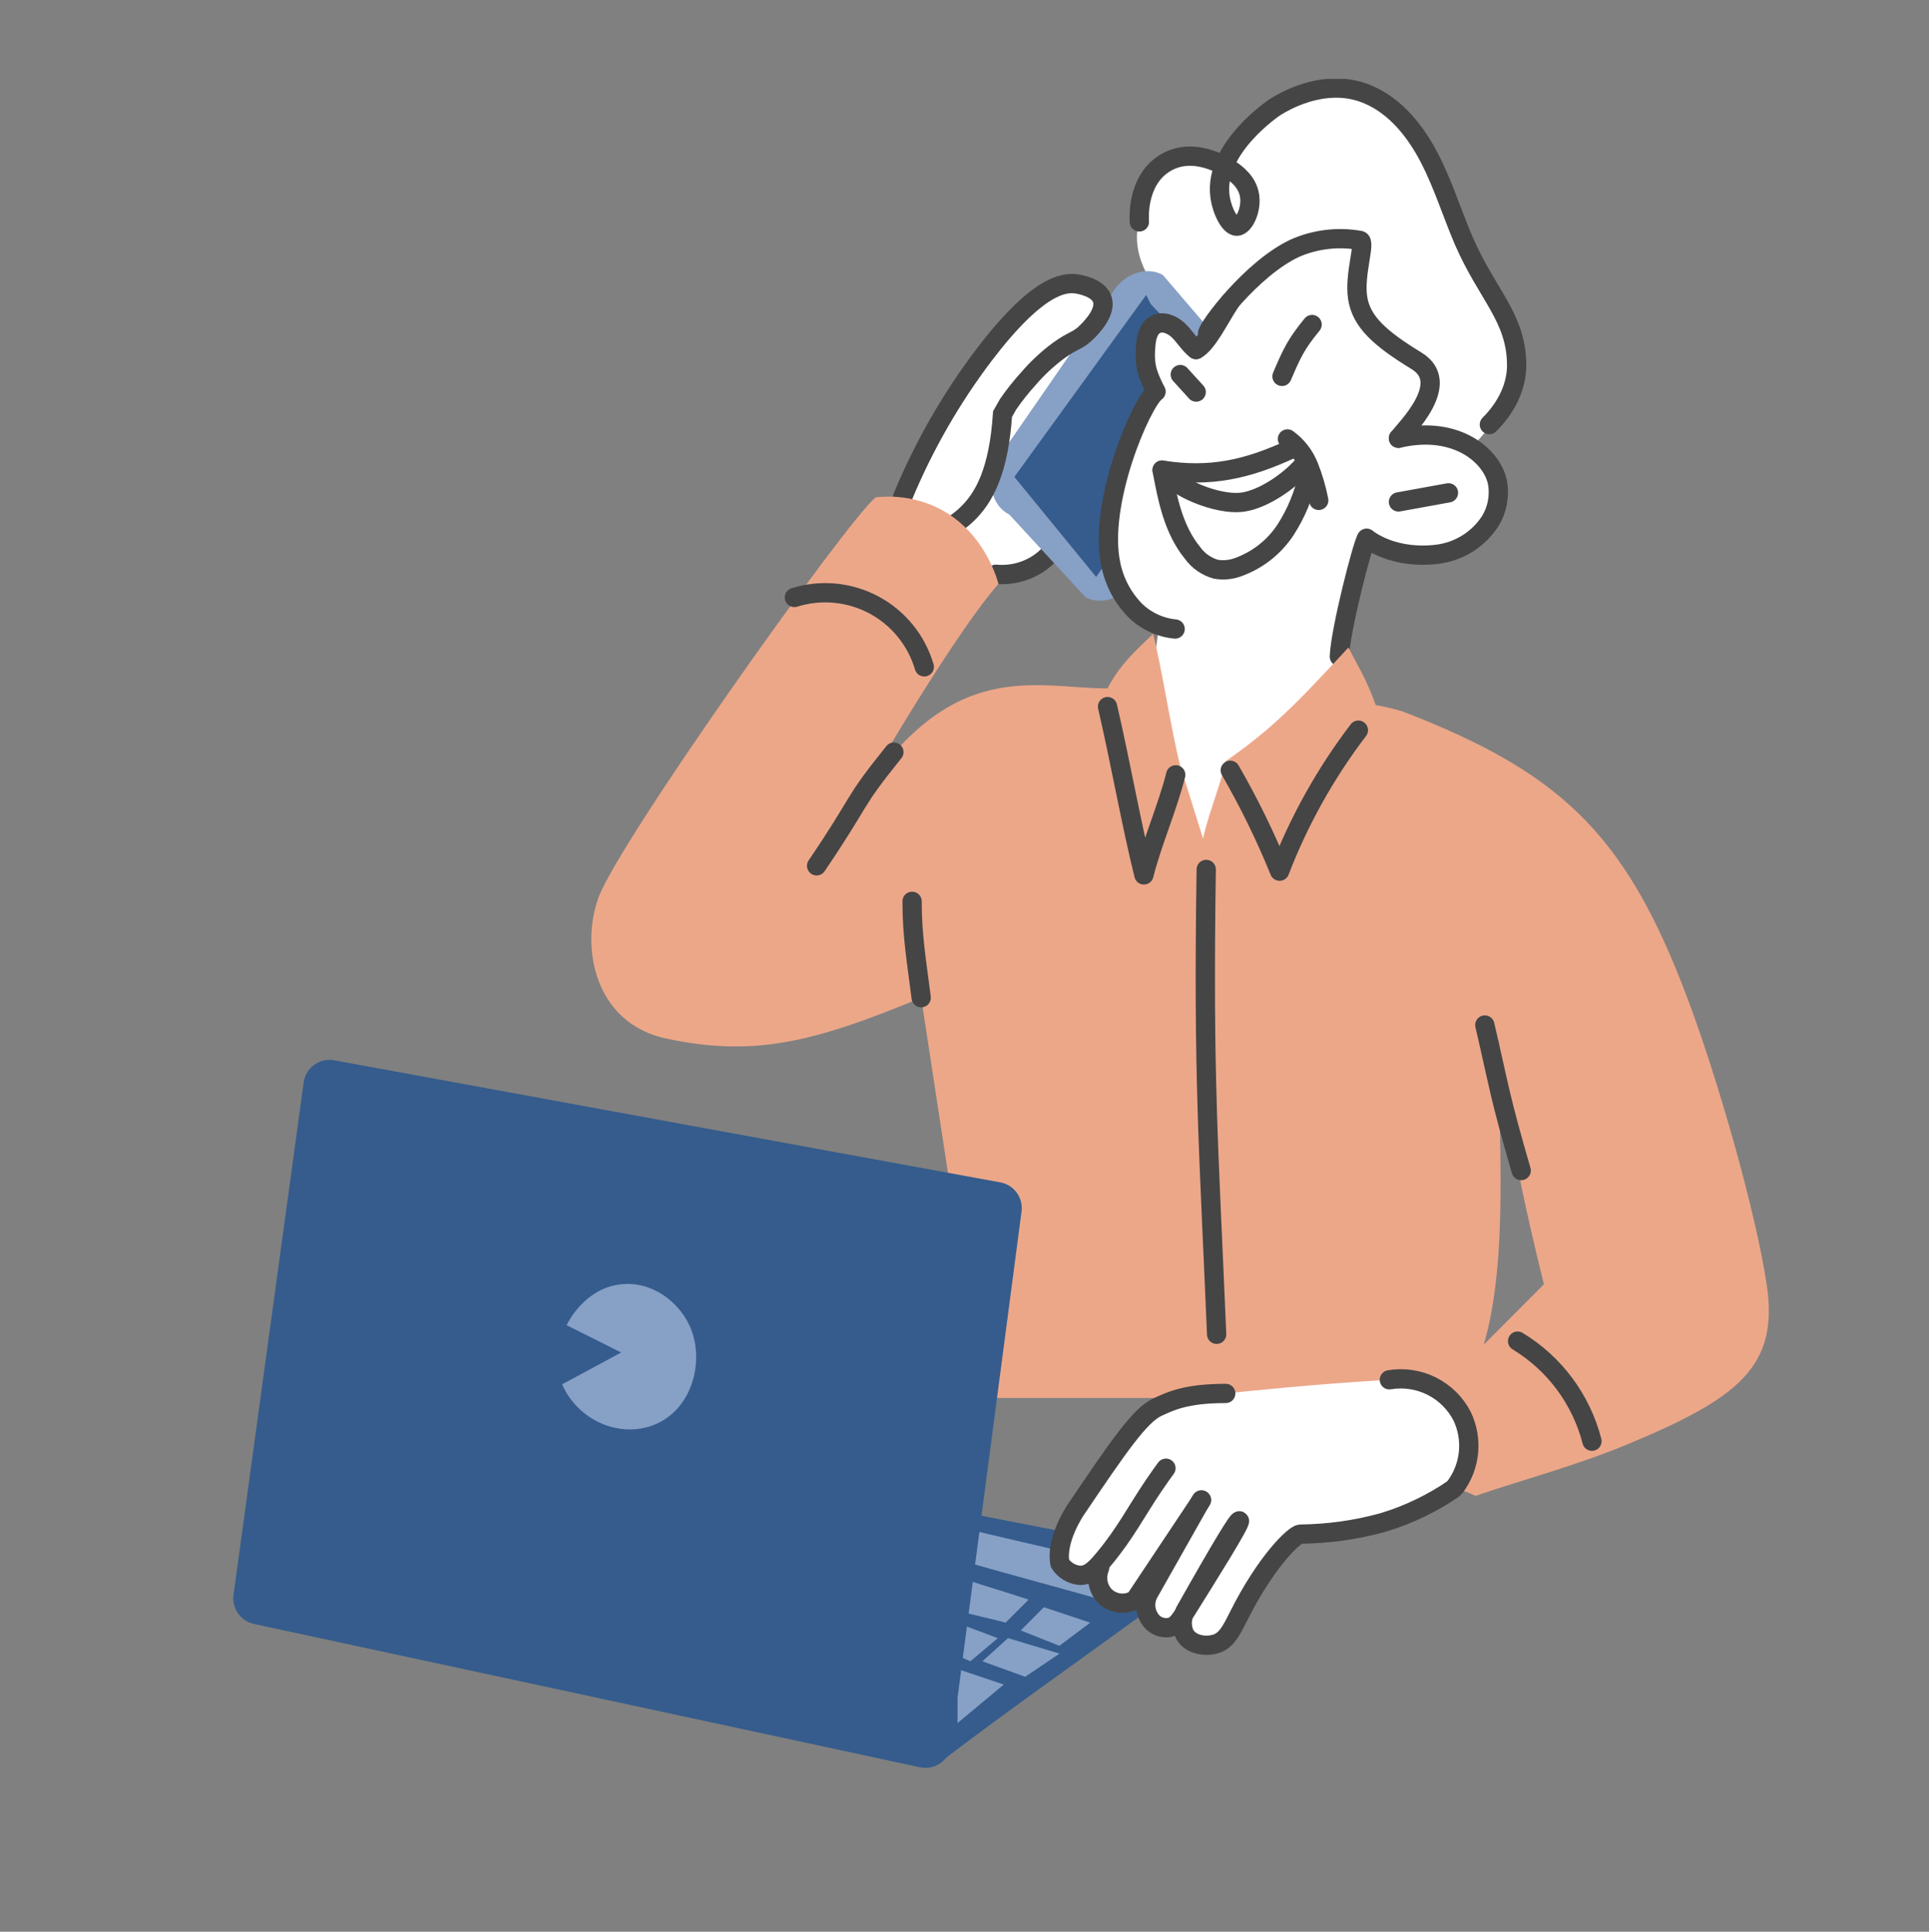 <svg width="680" height="681" viewBox="0 0 680 681" fill="none" xmlns="http://www.w3.org/2000/svg"><rect x="0" y="0" width="680" height="681" fill="#808080" stroke="none"/><g clip-path="url(#clip0_187_2334)"><path d="M406.449 236.274L411.256 200.997C421.962 194.302 432.14 186.798 441.701 178.548C478.107 147.136 488.17 119.765 510.603 119.219C516.115 119.091 524.383 120.534 534.639 128.84C533.178 135.694 530.462 142.218 526.627 148.082C524.326 151.581 521.639 154.808 518.615 157.703C519.16 158.104 529.335 165.881 528.229 176.945C527.171 187.496 516.307 196.78 502.591 196.187L481.76 191.376L472.146 242.688C461.666 266.467 452.052 287.585 443.303 306.827C441.092 311.638 437.567 319.126 430.484 321.259C420.181 324.353 408.243 314.412 403.244 308.431C382.862 284.058 405.167 238.807 406.449 236.274Z" fill="white"/><path d="M411.257 106.391C408.581 103.424 397.669 91.318 401.643 77.528C402.091 75.925 404.287 68.324 411.257 64.7C421.817 59.2 436.222 66.592 443.304 75.925C444.266 77.207 453.463 89.731 448.112 103.184C447.647 104.37 442.728 116.172 432.088 117.615C422.474 118.898 415.327 110.913 411.257 106.391Z" fill="white"/><path d="M384.016 106.39C387.413 105.348 394.56 103.183 401.642 106.39C411.673 110.848 418.131 124.301 416.064 135.253C413.276 150.117 397.092 148.161 384.016 170.53C378.104 180.632 378.809 185.49 371.197 192.979C367.656 196.474 359.308 204.684 347.162 204.203C339.15 203.882 328.366 199.681 324.729 191.375C322.421 186.1 323.591 180.6 351.969 138.46C364.788 119.555 371.47 110.255 384.016 106.39Z" fill="white"/><path d="M351.056 202.44C356.395 202.936 361.742 201.577 366.198 198.592C370.636 195.568 373.904 191.115 375.46 185.973" stroke="#454545" stroke-width="6.797" stroke-miterlimit="10" stroke-linecap="round"/><path d="M434.62 125.778L409.895 96.915C403.774 93.564 395.586 96.739 391.628 104.003L351.569 162.001C347.515 169.409 349.422 178.18 355.783 181.387L382.735 210.618C388.616 213.585 396.259 210.715 400.361 204.044L438.177 145.757C442.567 138.349 440.004 130.829 434.62 125.778Z" fill="#87A0C6"/><path d="M404.046 103.985L357.577 168.125L386.42 203.401L432.889 136.055L405.648 107.192" fill="#355C8C"/><path d="M501.856 163.811C514.146 145.596 515.572 135.414 515.956 130.763C516.501 124.205 517.447 112.917 510.524 103.504C499.18 88.175 474.904 89.073 461.572 92.617C455.579 94.22 442.632 97.764 434.332 108.956C429.525 115.37 428.483 122.105 423.5 123.019C416.465 124.333 410.825 112.869 407.139 114.392C404.864 115.338 403.742 120.918 407.139 138.877C399.624 150.101 390.298 168.221 390.827 190.589C391.035 199.248 391.292 206.448 396.259 212.349C407.796 226.043 435.037 221.424 450.644 215.075C467.805 208.1 476.698 196.683 494.164 174.25C497.08 170.498 499.612 167.002 501.807 163.763" fill="white"/><path d="M208.893 467.832C210.004 470.416 210.557 473.206 210.515 476.019C210.474 478.832 209.839 481.605 208.653 484.155C208.376 484.702 208.312 485.333 208.472 485.925C208.631 486.517 209.004 487.029 209.518 487.362C210.059 487.659 210.694 487.737 211.29 487.579C211.887 487.421 212.4 487.039 212.723 486.512C214.293 483.207 215.127 479.599 215.169 475.94C215.21 472.28 214.458 468.655 212.963 465.314C212.64 464.767 212.112 464.37 211.496 464.21C210.881 464.051 210.227 464.142 209.679 464.464C209.159 464.793 208.781 465.305 208.621 465.899C208.461 466.493 208.529 467.126 208.813 467.671L208.893 467.832Z" fill="#A24A2F"/><path d="M211.041 465.572C210.864 465.444 210.848 465.412 211.041 465.572C211.176 465.67 211.304 465.777 211.425 465.893C211.66 466.083 211.885 466.287 212.098 466.502C212.499 466.903 212.883 467.32 213.252 467.769L213.492 468.089L213.989 468.843C214.309 469.356 214.598 469.885 214.87 470.447C214.914 470.573 214.967 470.697 215.03 470.815C214.902 470.463 215.191 471.136 215.03 470.815C215.159 471.168 215.239 471.377 215.335 471.665C215.527 472.239 215.687 472.822 215.816 473.413C215.816 473.718 215.928 474.006 215.976 474.311C216.024 474.616 215.976 473.894 215.976 474.311C215.976 474.728 215.976 474.584 215.976 474.712C216.016 475.347 216.016 475.985 215.976 476.62C215.976 477.258 216.229 477.87 216.68 478.321C217.131 478.772 217.742 479.025 218.379 479.025C219.013 479.013 219.617 478.756 220.065 478.307C220.513 477.859 220.771 477.254 220.783 476.62C220.857 473.677 220.22 470.759 218.926 468.115C217.631 465.472 215.718 463.18 213.348 461.435C212.797 461.114 212.142 461.025 211.526 461.188C210.911 461.35 210.384 461.75 210.063 462.301C209.783 462.847 209.716 463.479 209.876 464.072C210.036 464.665 210.411 465.177 210.928 465.508L211.041 465.572Z" fill="#A24A2F"/><path d="M401.642 78.217C401.53 76.758 400.793 63.786 410.407 57.66C420.727 51.07 432.488 58.943 433.658 59.745C435.709 61.156 439.747 64.042 440.5 69.029C441.253 74.016 438.513 79.692 436.013 79.756C433.514 79.821 430.661 74.128 430.036 69.029C427.937 52.209 449.121 37.97 449.553 37.713L450.018 37.424L451.46 36.575C456.7 33.656 469.455 27.787 482.354 33.368C491.968 37.472 498.939 46.195 503.826 55.576C508.713 64.956 511.838 75.186 516.004 84.904C524.368 104.145 534.639 111.986 534.639 128.839C534.639 133.65 533.037 141.667 525.025 149.684" fill="white"/><path d="M401.642 78.217C401.53 76.758 400.793 63.786 410.407 57.66C420.727 51.07 432.488 58.943 433.658 59.745C435.709 61.156 439.747 64.042 440.5 69.029C441.253 74.016 438.513 79.692 436.013 79.756C433.514 79.821 430.661 74.128 430.036 69.029C427.937 52.209 449.121 37.97 449.553 37.713L450.018 37.424L451.46 36.575C456.7 33.656 469.455 27.787 482.354 33.368C491.968 37.472 498.939 46.195 503.826 55.576C508.713 64.956 511.838 75.186 516.004 84.904C524.368 104.145 534.639 111.986 534.639 128.839C534.639 133.65 533.037 141.667 525.025 149.684" stroke="#454545" stroke-width="6.797" stroke-linecap="round" stroke-linejoin="round"/><path d="M462.533 114.409C456.876 121.352 455.53 124.255 451.925 132.689" stroke="#454545" stroke-width="6.797" stroke-miterlimit="10" stroke-linecap="round"/><path d="M433.691 106.392C429.653 112.549 425.679 120.967 421.673 123.228" stroke="#454545" stroke-width="6.797" stroke-miterlimit="10" stroke-linecap="round"/><path d="M421.559 123.228C419.188 121.352 417.633 118.626 415.47 116.526C413.307 114.425 409.91 112.966 407.266 114.441C404.911 115.74 404.173 118.739 403.933 121.416C403.276 128.68 404.238 131.502 407.474 138.044" stroke="#454545" stroke-width="6.797" stroke-miterlimit="10" stroke-linecap="round"/><path d="M407.474 138.044C402.379 141.908 387.044 177.233 391.547 198.816C392.759 205.012 395.762 210.716 400.184 215.22C403.998 218.928 408.959 221.229 414.252 221.746" stroke="#454545" stroke-width="6.797" stroke-miterlimit="10" stroke-linecap="round"/><path d="M425.678 117.615C425.566 115.707 441.125 94.573 456.636 87.421C463.786 84.327 471.685 83.396 479.358 84.744C481.617 85.016 477.371 96.417 478.557 104.787C479.79 113.542 486.681 119.443 499.387 127.236C512.094 135.029 495.638 150.984 492.978 154.495" stroke="#454545" stroke-width="6.797" stroke-miterlimit="10" stroke-linecap="round"/><path d="M453.848 154.737C457.225 157.199 459.836 160.568 461.379 164.454C462.913 168.319 464.082 172.318 464.872 176.4" stroke="#454545" stroke-width="6.797" stroke-miterlimit="10" stroke-linecap="round"/><path d="M409.655 165.719C426.608 168.429 439.78 165.463 455.339 158.215" stroke="#454545" stroke-width="6.797" stroke-miterlimit="10" stroke-linecap="round"/><path d="M409.655 165.72C411.562 175.982 413.661 186.677 420.407 194.951C422.426 197.737 425.33 199.755 428.643 200.676C431.339 201.132 434.107 200.849 436.655 199.858C443.443 197.38 449.249 192.774 453.208 186.725C456.991 180.847 459.668 174.326 461.107 167.484" stroke="#454545" stroke-width="6.797" stroke-miterlimit="10" stroke-linecap="round"/><path d="M412.508 167.628C413.261 170.835 428.884 178.548 438.498 176.944C445.661 175.758 454.522 169.632 459.329 164.116" stroke="#454545" stroke-width="6.797" stroke-miterlimit="10" stroke-linecap="round"/><path d="M492.977 154.496C513.808 149.686 526.387 161.118 527.957 170.531C528.665 175.078 527.746 179.729 525.361 183.663C521.715 189.316 516.025 193.338 509.482 194.888C506.694 195.593 492.977 197.822 481.761 189.805" stroke="#454545" stroke-width="6.797" stroke-miterlimit="10" stroke-linecap="round"/><path d="M472.147 231.463C472.42 222.516 480.368 191.504 481.762 189.772" stroke="#454545" stroke-width="6.797" stroke-miterlimit="10" stroke-linecap="round"/><path d="M318.207 175.196C325.593 157.348 335.232 140.519 346.889 125.12C365.765 100.362 375.059 99.464 379.482 100.089C380.251 100.201 387.301 101.26 388.615 105.653C389.929 110.047 384.898 115.274 383.391 116.781C380.026 120.293 378.584 119.604 372.96 123.741C369.143 126.594 365.65 129.858 362.544 133.474C359.953 136.325 357.555 139.346 355.366 142.517L353.411 145.981C350.783 185.363 333.622 185.17 317.742 195.192" fill="white"/><path d="M318.207 175.196C325.593 157.348 335.232 140.519 346.889 125.12C365.765 100.362 375.059 99.464 379.482 100.089C380.251 100.201 387.301 101.26 388.615 105.653C389.929 110.047 384.898 115.274 383.391 116.781C380.026 120.293 378.584 119.604 372.96 123.741C369.143 126.594 365.65 129.858 362.544 133.474C359.953 136.325 357.555 139.346 355.366 142.517L353.411 145.981C350.783 185.363 333.622 185.17 317.742 195.192" stroke="#454545" stroke-width="6.797" stroke-miterlimit="10" stroke-linecap="round"/><path d="M510.604 173.736L492.978 176.943" stroke="#454545" stroke-width="6.797" stroke-miterlimit="10" stroke-linecap="round"/><path d="M421.673 138.219L416.064 132.046" stroke="#454545" stroke-width="6.797" stroke-miterlimit="10" stroke-linecap="round"/><path d="M494.58 250.849C491.427 249.884 488.216 249.123 484.965 248.572C481.761 239.48 478.556 234.67 475.351 228.256C456.123 249.101 448.111 257.119 432.087 268.343C430.196 276.89 425.966 287.056 424.075 295.602L416.063 269.947C413.387 260.326 409.125 233.066 406.449 223.446C403.629 226.54 395.233 233.066 390.425 242.687C364.788 242.687 335.288 230.934 302.295 282.775C299.09 287.874 333.253 227.486 351.969 205.807C351.215 203.097 346.232 186.165 329.535 178.548C323.005 175.628 315.81 174.521 308.705 175.341C299.331 182.493 218.154 296.629 210.96 316.448C204.55 334.086 209.662 360.816 234.995 366.156C265.44 372.57 286.271 367.759 324.728 351.724L346.296 492.831H423.21C424.533 492.691 425.869 492.8 427.152 493.152H507.976C513.167 496.359 516.452 500.816 517.301 504.553C517.942 507.327 520.314 512.426 517.301 515.953C513.936 519.898 509.289 522.367 508.889 524.5C508.52 526.248 509.402 522.063 520.105 527.338C537.828 521.341 555.999 516.515 573.272 509.347C613.155 492.831 627.144 481.607 622.769 452.744C618.812 426.735 606.345 383.794 597.132 358.138C574.698 295.602 552.265 273.154 494.58 250.849ZM523.054 474.022C531.883 443.829 528.23 401.432 528.23 366.156C530.104 391.812 537.844 427.088 544.253 452.744L523.054 474.022Z" fill="#ECA789"/><path d="M433.689 271.551C440.294 282.993 446.103 294.876 451.075 307.116C457.932 289.314 467.282 272.578 478.844 257.408" stroke="#454545" stroke-width="6.797" stroke-linecap="round" stroke-linejoin="round"/><path d="M414.461 273.155C411.689 284.267 406.017 297.319 403.245 308.431C398.71 290.104 395.233 269.948 390.426 249.103" stroke="#454545" stroke-width="6.797" stroke-linecap="round" stroke-linejoin="round"/><path d="M534.977 472.787C547.986 480.666 557.396 493.329 561.191 508.064" stroke="#454545" stroke-width="6.797" stroke-miterlimit="10" stroke-linecap="round"/><path d="M315.115 265.137C299.636 284.379 304.604 280.514 287.875 305.224" stroke="#454545" stroke-width="6.797" stroke-miterlimit="10" stroke-linecap="round"/><path d="M280.038 210.618C284.649 209.174 289.5 208.663 294.31 209.114C299.12 209.566 303.792 210.972 308.053 213.25C312.315 215.527 316.08 218.631 319.13 222.381C322.18 226.13 324.454 230.449 325.818 235.087" stroke="#454545" stroke-width="6.797" stroke-miterlimit="10" stroke-linecap="round"/><path d="M425.214 306.507C424.077 380.588 426.112 404.319 428.884 470.383" stroke="#454545" stroke-width="6.797" stroke-miterlimit="10" stroke-linecap="round"/><path d="M523.423 361.345C528.631 383.794 528.582 386.263 536.242 412.656" stroke="#454545" stroke-width="6.797" stroke-miterlimit="10" stroke-linecap="round"/><path d="M321.524 317.746C321.524 330.157 323.127 338.896 324.729 351.724" stroke="#454545" stroke-width="6.797" stroke-miterlimit="10" stroke-linecap="round"/><path d="M329.537 622.713C361.264 598.228 396.148 574.785 427.875 550.283L343.958 533.96" fill="#355C8C"/><path d="M342.115 539.332C361.151 543.87 388.199 550.011 407.235 554.549L393.631 565.501C378.232 560.963 354.805 554.822 339.391 550.284" fill="#87A0C6"/><path d="M340.753 556.971C346.185 558.783 357.161 562.086 362.609 563.898L354.453 572.06C351.729 571.146 341.874 569.109 339.15 568.195" fill="#87A0C6"/><path d="M367.992 566.591L359.836 574.769L373.44 580.204L384.304 572.043" fill="#87A0C6"/><path d="M373.488 582.948L355.349 577.496L346.296 585.658L361.39 591.11L373.488 582.948Z" fill="#87A0C6"/><path d="M337.547 588.382L353.859 593.85L337.547 607.431V588.382Z" fill="#87A0C6"/><path d="M351.728 577.496L333.862 570.793L329.968 580.221L341.681 585.497C341.794 585.545 341.918 585.562 342.039 585.545C342.16 585.528 342.275 585.478 342.37 585.401L351.728 577.496Z" fill="#87A0C6"/><path d="M107.047 381.597C98.811 441.856 90.569 502.067 82.322 562.23C82.008 564.533 82.574 566.87 83.908 568.773C85.243 570.675 87.246 572.004 89.517 572.492L324.296 623.018C325.54 623.286 326.825 623.292 328.071 623.038C329.317 622.784 330.497 622.273 331.536 621.54C332.575 620.806 333.45 619.864 334.107 618.775C334.764 617.685 335.188 616.471 335.353 615.209L360.109 427.088C360.415 424.743 359.808 422.371 358.416 420.461C357.023 418.551 354.951 417.25 352.626 416.826L117.831 373.788C116.607 373.564 115.351 373.591 114.138 373.866C112.925 374.141 111.78 374.659 110.772 375.388C109.765 376.118 108.915 377.044 108.275 378.111C107.635 379.178 107.217 380.364 107.047 381.597Z" fill="#355C8C"/><path d="M199.744 467.175C200.032 466.55 205.929 454.123 218.972 452.744C230.109 451.573 239.258 459.158 243.008 467.175C248.696 479.282 244.258 497.145 230.189 502.452C218.348 506.926 203.862 500.929 198.142 488.021L218.972 476.796L199.744 467.175Z" fill="#87A0C6"/><path d="M414.461 492.831C420.131 490.925 426.168 490.375 432.087 491.228C438.93 490.506 464.568 487.828 489.773 486.417C495.316 485.82 500.909 486.94 505.797 489.624C511.506 493.276 515.539 499.041 517.013 505.659C517.286 507.006 518.904 515.873 513.808 523.298C509.001 530.273 499.868 532.309 481.761 536.125C466.218 539.332 461.026 538.787 454.521 544.143C452.678 545.666 450.066 549.45 444.906 556.971C433.85 573.102 431.334 578.874 425.678 579.419C422.922 579.692 419.156 578.746 417.666 576.213C417.121 575.299 416.56 573.631 417.666 569.799C419.111 564.869 421.883 560.431 425.678 556.971C425.966 557.211 414.91 574.785 408.052 573.006C405.184 572.252 403.245 568.195 403.245 564.988C403.101 558.863 409.478 553.619 409.654 553.764C407.691 558.01 404.284 561.42 400.04 563.385C398.934 563.85 393.999 565.918 390.426 563.385C389.471 562.601 388.692 561.625 388.14 560.52C387.588 559.414 387.275 558.205 387.221 556.971C386.836 550.926 392.413 546.083 392.028 545.746C391.644 545.41 383.391 556.971 377.607 555.367C374.402 554.533 373.104 550.076 372.8 548.953C371.197 543.085 374.034 537.216 387.221 520.091C404.927 497.081 410.135 494.323 414.461 492.831Z" fill="white"/><path d="M423.5 528.78L404.848 561.78C404.009 563.413 403.702 565.269 403.969 567.086C404.236 568.903 405.064 570.591 406.338 571.914C407.143 572.677 408.118 573.237 409.183 573.547C410.248 573.856 411.371 573.907 412.459 573.694C414.751 573.148 415.937 571.288 418.036 567.921C425.887 555.366 437.681 536.541 436.896 536.124C436.431 535.867 432.088 542.618 417.667 568.194C417.065 569.444 416.753 570.814 416.753 572.202C416.753 573.59 417.065 574.961 417.667 576.211C419.943 580.14 425.471 580.621 428.884 579.418C432.297 578.215 433.963 575.089 436.607 569.797C446.414 550.219 456.348 540.934 458.351 540.822C468.186 540.729 477.967 539.36 487.45 536.749C492.176 535.335 496.775 533.527 501.199 531.346C505.017 529.475 508.696 527.331 512.207 524.932" stroke="#454545" stroke-width="6.797" stroke-miterlimit="10" stroke-linecap="round"/><path d="M387.622 552.737C386.971 554.332 386.776 556.076 387.059 557.775C387.342 559.475 388.092 561.061 389.224 562.358C390.59 563.828 392.415 564.788 394.399 565.079C396.383 565.371 398.407 564.977 400.136 563.962L423.547 528.813" stroke="#454545" stroke-width="6.797" stroke-miterlimit="10" stroke-linecap="round"/><path d="M374.401 552.16C375.204 553.092 376.185 553.856 377.285 554.407C378.385 554.957 379.584 555.283 380.811 555.367C384.016 555.367 386.307 552.994 389.175 549.546C396.69 540.535 400.392 533.046 406.673 523.746C408.532 520.988 410.086 518.84 411.016 517.589" stroke="#454545" stroke-width="6.797" stroke-linecap="round" stroke-linejoin="round"/><path d="M432.087 491.228C417.666 491.228 412.282 494.13 408.052 496.038C401.883 498.828 394.223 510.004 379.209 532.245C379.209 532.245 372.03 542.78 373.649 551.15" stroke="#454545" stroke-width="6.797" stroke-linecap="round" stroke-linejoin="round"/><path d="M489.773 486.417C494.854 485.563 500.074 486.345 504.681 488.651C509.289 490.956 513.046 494.666 515.411 499.245C517.308 503.215 518.087 507.627 517.664 512.007C517.24 516.386 515.63 520.567 513.008 524.099" stroke="#454545" stroke-width="6.797" stroke-miterlimit="10" stroke-linecap="round"/></g><defs><clipPath id="clip0_187_2334"><rect width="589.673" height="625.359" fill="white" transform="translate(44.313 27.82)"/></clipPath></defs></svg>